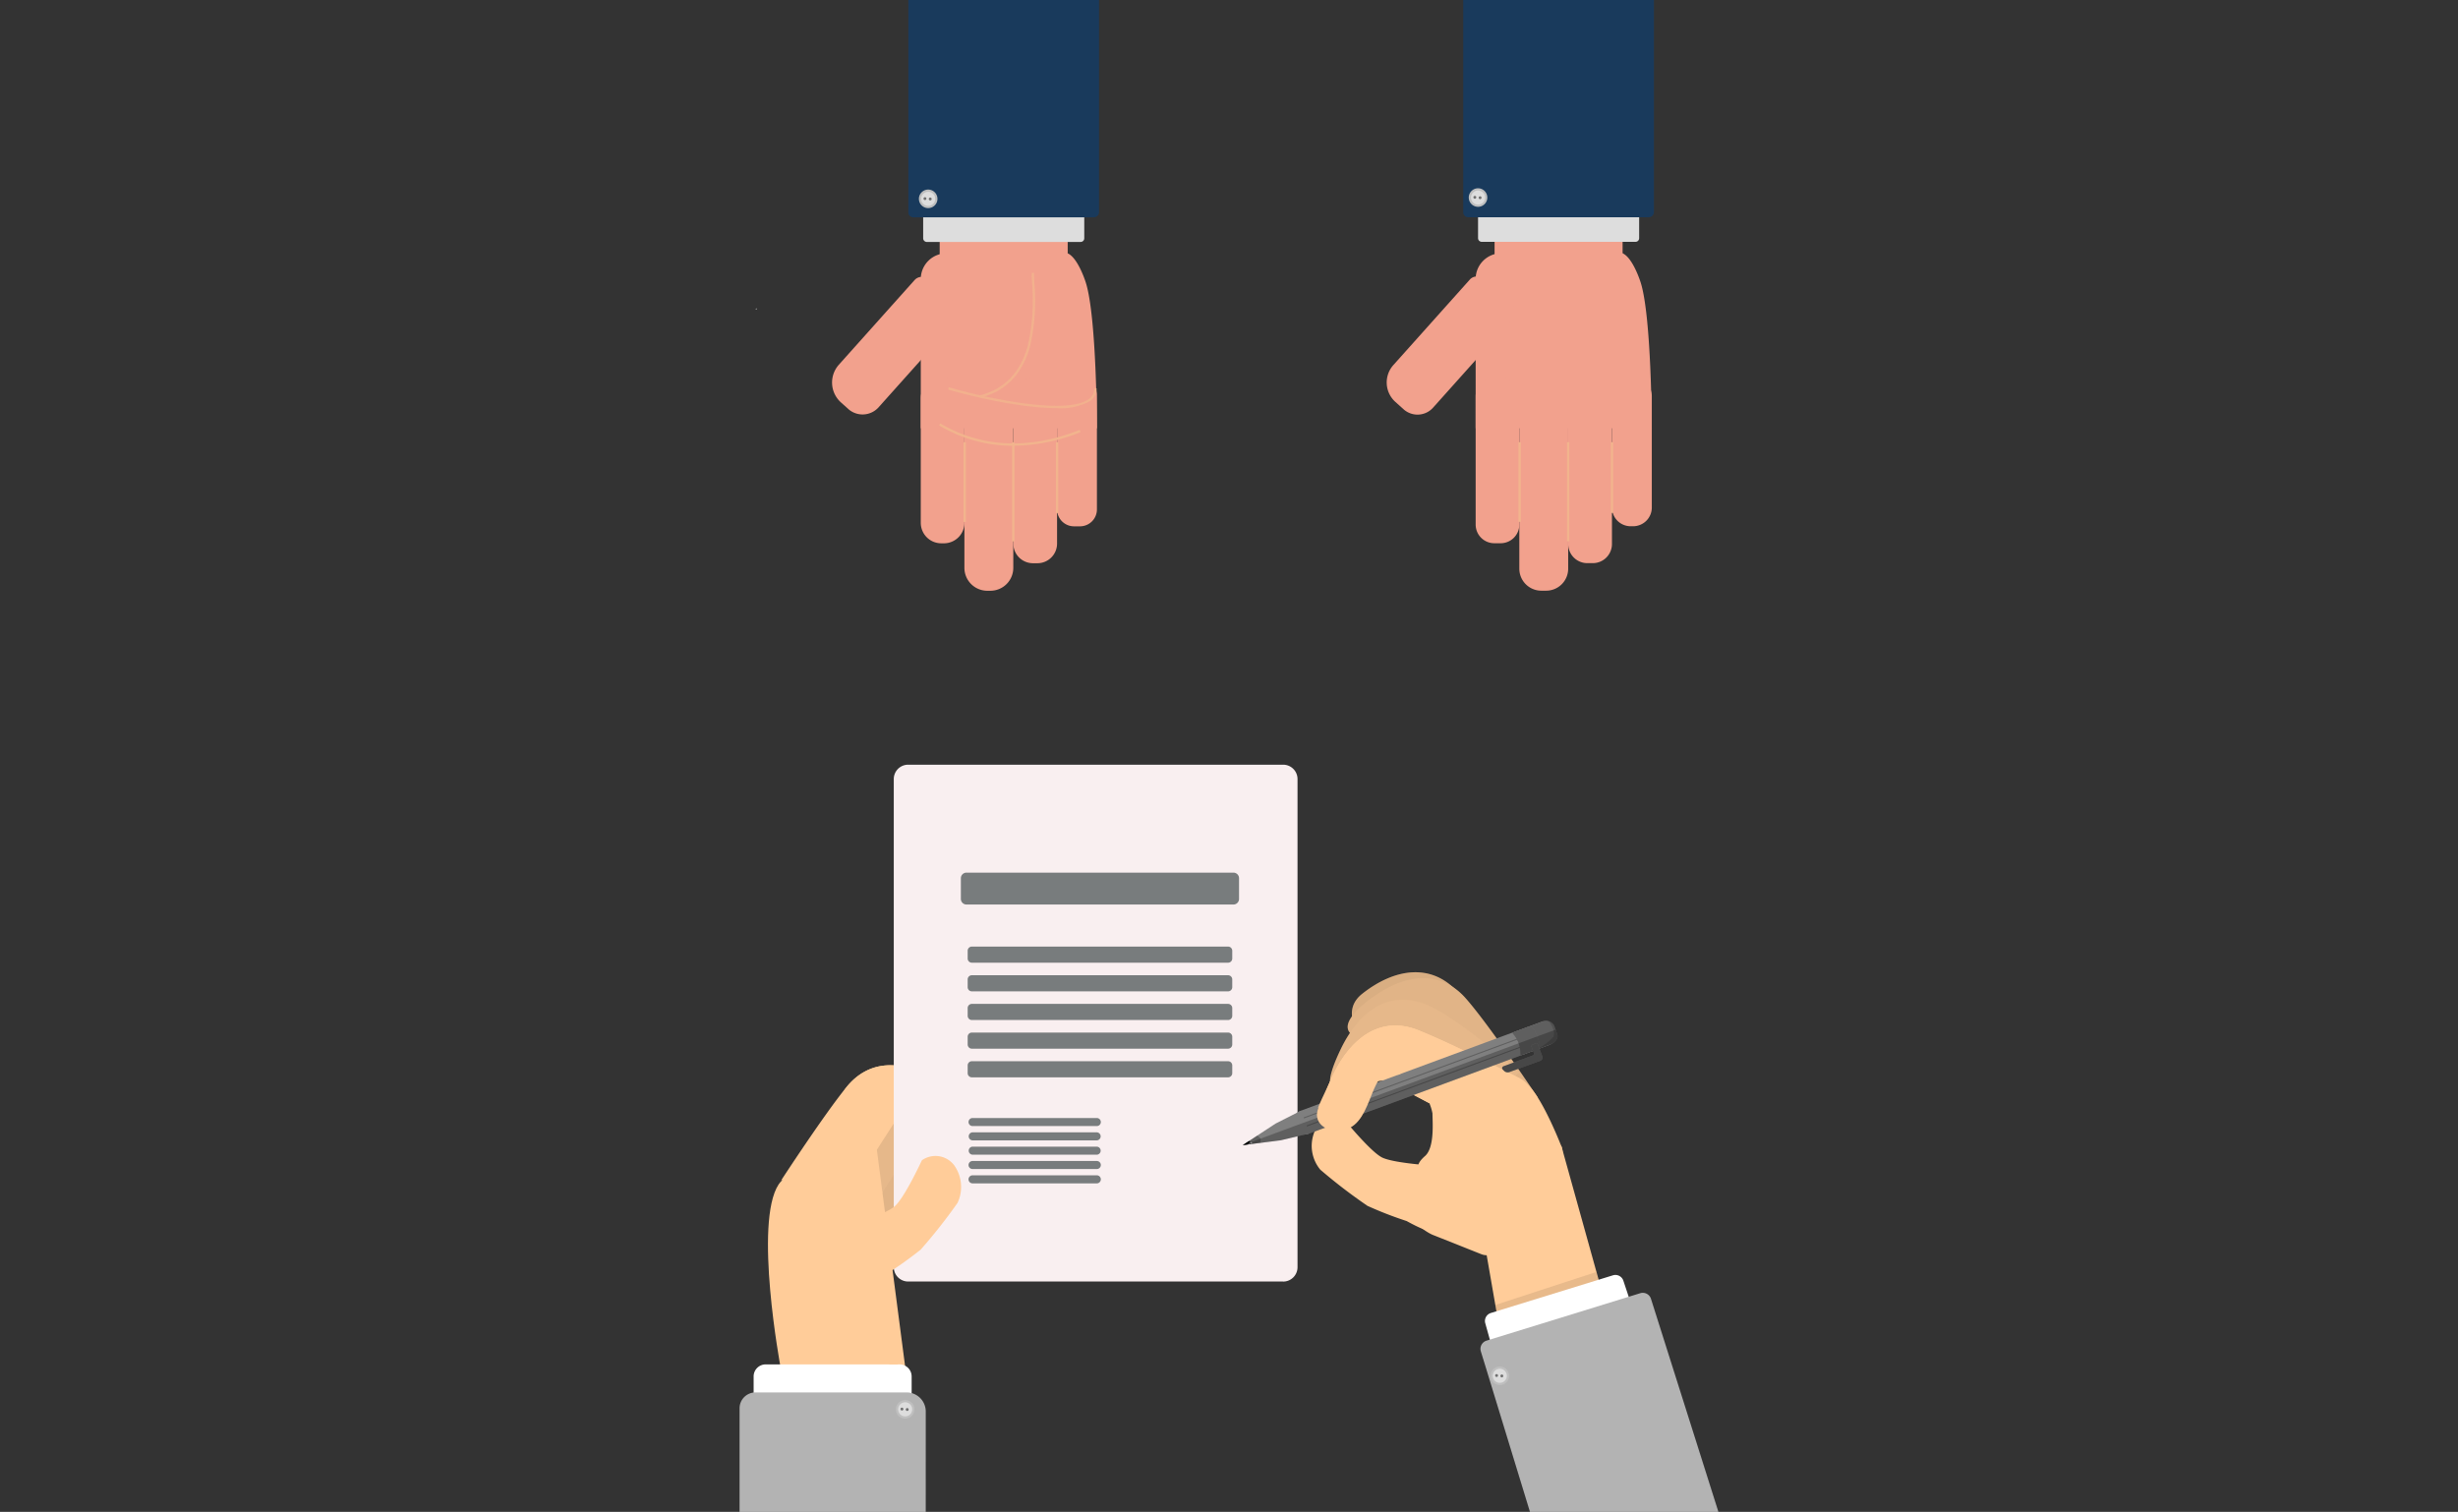 <svg xmlns="http://www.w3.org/2000/svg" xmlns:xlink="http://www.w3.org/1999/xlink" width="325" height="199.927" viewBox="0 0 325 199.927">
  <rect x="0" y="0" width="325" height="199.927" fill="#333333" stroke="none"/>
  <defs>
    <clipPath id="clip-path">
      <rect id="長方形_2198" data-name="長方形 2198" width="325" height="199.927" rx="8" transform="translate(32 5744)" fill="#e2efdb"/>
    </clipPath>
    <clipPath id="clip-path-2">
      <rect id="長方形_2163" data-name="長方形 2163" width="26.257" height="18.06" fill="none"/>
    </clipPath>
    <clipPath id="clip-path-3">
      <rect id="長方形_2164" data-name="長方形 2164" width="12.386" height="10.991" fill="none"/>
    </clipPath>
    <clipPath id="clip-path-4">
      <rect id="長方形_2165" data-name="長方形 2165" width="16.75" height="6.785" fill="none"/>
    </clipPath>
    <clipPath id="clip-path-5">
      <rect id="長方形_2166" data-name="長方形 2166" width="23.602" height="17.75" fill="none"/>
    </clipPath>
    <clipPath id="clip-path-6">
      <rect id="長方形_2167" data-name="長方形 2167" width="25.149" height="17.718" fill="none"/>
    </clipPath>
    <clipPath id="clip-path-7">
      <rect id="長方形_2168" data-name="長方形 2168" width="25.322" height="12.941" fill="none"/>
    </clipPath>
    <clipPath id="clip-path-8">
      <rect id="長方形_2169" data-name="長方形 2169" width="14.055" height="7.832" fill="none"/>
    </clipPath>
    <clipPath id="clip-path-9">
      <rect id="長方形_2170" data-name="長方形 2170" width="0.381" height="0.38" fill="none"/>
    </clipPath>
    <clipPath id="clip-path-11">
      <rect id="長方形_2172" data-name="長方形 2172" width="5.689" height="4.448" fill="none"/>
    </clipPath>
    <clipPath id="clip-path-12">
      <rect id="長方形_2174" data-name="長方形 2174" width="30.56" height="11.398" fill="none"/>
    </clipPath>
    <clipPath id="clip-path-13">
      <rect id="長方形_2176" data-name="長方形 2176" width="30.56" height="11.397" fill="none"/>
    </clipPath>
    <clipPath id="clip-path-14">
      <rect id="長方形_2177" data-name="長方形 2177" width="3.618" height="3.823" fill="none"/>
    </clipPath>
    <clipPath id="clip-path-15">
      <rect id="長方形_2178" data-name="長方形 2178" width="41.62" height="15.275" fill="none"/>
    </clipPath>
    <clipPath id="clip-path-16">
      <rect id="長方形_2179" data-name="長方形 2179" width="2.362" height="1.256" fill="none"/>
    </clipPath>
    <clipPath id="clip-path-17">
      <rect id="長方形_2180" data-name="長方形 2180" width="3.361" height="3.967" fill="none"/>
    </clipPath>
    <clipPath id="clip-path-18">
      <rect id="長方形_2181" data-name="長方形 2181" width="5.329" height="3.84" fill="none"/>
    </clipPath>
    <clipPath id="clip-path-22">
      <rect id="長方形_2189" data-name="長方形 2189" width="19.634" height="17.897" fill="#f2b48d"/>
    </clipPath>
    <clipPath id="clip-path-23">
      <rect id="長方形_2194" data-name="長方形 2194" width="0.38" height="0.381" fill="none"/>
    </clipPath>
    <clipPath id="clip-path-26">
      <rect id="長方形_2197" data-name="長方形 2197" width="0.381" height="0.381" fill="none"/>
    </clipPath>
  </defs>
  <g id="sale_step03_sp" transform="translate(-32 -5744)" clip-path="url(#clip-path)">
    <g id="グループ_2661" data-name="グループ 2661" transform="translate(129.783 5744)">
      <path id="パス_4256" data-name="パス 4256" d="M1323.625,949.772h.169v-.166" transform="translate(-1321.526 -908.856)" fill="#d1d1d1"/>
      <g id="グループ_2660" data-name="グループ 2660">
        <g id="グループ_2659" data-name="グループ 2659">
          <path id="パス_4257" data-name="パス 4257" d="M1531.738,3386.152l-.524.437s2.333-.311-2.92-3.976c-4.493-3.135-9.34-3.738-12.657.3-2.953,3.592-8.676,12.375-8.676,12.375l.21-.057c-1.721,2.151,1.776,1.112,3.625,2.321a4.309,4.309,0,0,0,5.844-1.631s3.6-5.682,5.492-8.583c2.359-3.609,11.456.026,9.608-1.182" transform="translate(-1496.751 -3235.026)" fill="#fc9"/>
          <path id="パス_4258" data-name="パス 4258" d="M1716.475,3385.346s1.578.932-3.675-2.733c-4.493-3.135-9.34-3.738-12.657.3-2.953,3.592,5,4.1,5.141,3.913,2.554-3.473,5.743,4.011,9.759,2.82,2.416-.717,3.282-3.089,1.433-4.3" transform="translate(-1681.257 -3235.026)" fill="#fc9"/>
          <g id="グループ_2586" data-name="グループ 2586" transform="translate(9.956 145.046)" opacity="0.12" style="mix-blend-mode: multiply;isolation: isolate">
            <g id="グループ_2585" data-name="グループ 2585">
              <g id="グループ_2584" data-name="グループ 2584" clip-path="url(#clip-path-2)">
                <path id="パス_4259" data-name="パス 4259" d="M1531.738,3386.152l-.524.437s2.333-.311-2.92-3.976c-4.493-3.135-9.34-3.738-12.657.3-2.953,3.592-8.676,12.375-8.676,12.375l.21-.057c-1.721,2.151,1.776,1.112,3.625,2.321a4.309,4.309,0,0,0,5.844-1.631s3.6-5.682,5.492-8.583c2.359-3.609,11.456.026,9.608-1.182" transform="translate(-1506.707 -3380.072)"/>
                <path id="パス_4260" data-name="パス 4260" d="M1716.475,3385.346s1.578.932-3.675-2.733c-4.493-3.135-9.34-3.738-12.657.3-2.953,3.592,5,4.1,5.141,3.913,2.554-3.473,5.743,4.011,9.759,2.82,2.416-.717,3.282-3.089,1.433-4.3" transform="translate(-1691.213 -3380.072)"/>
              </g>
            </g>
          </g>
          <path id="パス_4261" data-name="パス 4261" d="M1478.648,3357.755l-.524.437s2.333-.31-2.921-3.975c-4.493-3.135-9.34-3.738-12.657.3-2.953,3.593-8.677,12.375-8.677,12.375l.21-.056c-1.721,2.15,1.776,1.112,3.625,2.32h0a4.308,4.308,0,0,0,5.844-1.631s3.595-5.682,5.492-8.583c2.359-3.609,11.457.025,9.608-1.183" transform="translate(-1445.939 -3207.848)" fill="#fc9"/>
          <path id="パス_4262" data-name="パス 4262" d="M1663.384,3356.948s1.578.933-3.675-2.732c-4.493-3.135-9.341-3.738-12.657.3-2.953,3.592,5,4.1,5.141,3.913,2.554-3.473,5.743,4.011,9.758,2.82,2.416-.717,3.282-3.089,1.433-4.3" transform="translate(-1630.445 -3207.847)" fill="#fc9"/>
          <path id="パス_4263" data-name="パス 4263" d="M1380.442,3553.616h-16.489s-3.553-19.078-.237-24.113c1.919-2.914,12.876-5.385,12.876-5.385Z" transform="translate(-1358.542 -3372.891)" fill="#fc9"/>
          <g id="グループ_2589" data-name="グループ 2589" transform="translate(12.034 146.665)" opacity="0.1">
            <g id="グループ_2588" data-name="グループ 2588">
              <g id="グループ_2587" data-name="グループ 2587" clip-path="url(#clip-path-3)">
                <path id="パス_4264" data-name="パス 4264" d="M1564.836,3421.728c-.139.189-8.094-.321-5.141-3.913-1.244,1.514-2.981,3.949-4.573,6.261,3.092-1.04,6.016-1.7,6.016-1.7l.839,6.429c1.22-1.919,3.04-4.773,4.212-6.566a3.128,3.128,0,0,1,1.318-1.113,1.852,1.852,0,0,0-2.672.6" transform="translate(-1555.122 -3417.815)"/>
              </g>
            </g>
          </g>
          <path id="パス_4265" data-name="パス 4265" d="M1844.585,3004.15s1.578.932-3.675-2.733c2.977,2.077,3.517,3.076,3.427,3.553l.017-.014c.389.254.293.294-.124.231a.724.724,0,0,1-.4.205l.271-.226c-1.428-.242-5.586-1.3-8.036-.142,2.022,1.05,4.365,4.23,7.087,3.422,2.416-.717,3.282-3.089,1.433-4.3" transform="translate(-1811.975 -2872.62)"/>
          <path id="パス_4266" data-name="パス 4266" d="M2026.485,3083.887l-.017.014a.447.447,0,0,1-.107.218c.417.063.513.023.124-.232" transform="translate(-1994.106 -2951.551)"/>
          <path id="パス_4267" data-name="パス 4267" d="M2017.029,3089.031a.724.724,0,0,0,.4-.205l-.13-.021Z" transform="translate(-1985.174 -2956.258)"/>
          <g id="グループ_2592" data-name="グループ 2592" transform="translate(15.951 143.827)" opacity="0.1">
            <g id="グループ_2591" data-name="グループ 2591">
              <g id="グループ_2590" data-name="グループ 2590" clip-path="url(#clip-path-4)">
                <path id="パス_4268" data-name="パス 4268" d="M1662.9,3357.966l.236-.2c.091-.476-.45-1.476-3.427-3.553-4.493-3.135-9.341-3.738-12.657.3-2.953,3.593,5,4.1,5.141,3.913a1.853,1.853,0,0,1,2.672-.6c2.45-1.158,6.608-.1,8.036.142" transform="translate(-1646.396 -3351.675)"/>
              </g>
            </g>
          </g>
          <path id="パス_4269" data-name="パス 4269" d="M2023.47,3084.435a.452.452,0,0,0,.106-.218l-.236.2.13.021" transform="translate(-1991.215 -2951.867)"/>
          <path id="パス_4270" data-name="パス 4270" d="M1422.145,3288.687l-.524.437s2.333-.311-2.92-3.976c-4.493-3.134-9.341-3.738-12.657.3-2.953,3.592-8.676,12.375-8.676,12.375l.21-.056c-1.721,2.151,1.776,1.112,3.625,2.32a4.309,4.309,0,0,0,5.844-1.631s3.6-5.682,5.492-8.584c2.359-3.609,11.456.026,9.608-1.182" transform="translate(-1391.861 -3141.744)" fill="#fc9"/>
          <path id="パス_4271" data-name="パス 4271" d="M1606.882,3287.882s1.578.932-3.675-2.733c-4.493-3.135-9.34-3.738-12.657.3-2.953,3.592,5,4.1,5.141,3.913,2.554-3.473,5.743,4.011,9.759,2.82,2.416-.717,3.282-3.089,1.433-4.3" transform="translate(-1576.367 -3141.744)" fill="#fc9"/>
          <path id="パス_4272" data-name="パス 4272" d="M1801.437,2424.793h-49.584a1.9,1.9,0,0,1-1.9-1.9V2358.35a1.9,1.9,0,0,1,1.9-1.9h49.584a1.9,1.9,0,0,1,1.9,1.9V2422.9a1.9,1.9,0,0,1-1.9,1.9" transform="translate(-1729.56 -2255.331)" fill="#f9eff0"/>
          <path id="パス_4273" data-name="パス 4273" d="M1877.515,2470.233h-44.678a.83.83,0,0,1-.83-.83V2410.46a.83.83,0,0,1,.83-.831h44.678a.83.83,0,0,1,.83.831V2469.4a.83.83,0,0,1-.83.83" transform="translate(-1808.092 -2306.228)" fill="#f9eff0"/>
          <path id="パス_4274" data-name="パス 4274" d="M1992.722,2693.281h-35.3a.741.741,0,0,1-.741-.741v-2.734a.741.741,0,0,1,.741-.741h35.3a.741.741,0,0,1,.74.741v2.734a.74.74,0,0,1-.74.741" transform="translate(-1927.417 -2573.672)" fill="#787c7d"/>
          <path id="パス_4275" data-name="パス 4275" d="M2012.062,2919.078h-33.879a.552.552,0,0,1-.552-.552V2917.5a.552.552,0,0,1,.552-.552h33.879a.552.552,0,0,1,.552.552v1.026a.552.552,0,0,1-.552.552" transform="translate(-1947.467 -2791.776)" fill="#787c7d"/>
          <path id="パス_4276" data-name="パス 4276" d="M2012.062,3007.389h-33.879a.552.552,0,0,1-.552-.552v-1.026a.552.552,0,0,1,.552-.552h33.879a.552.552,0,0,1,.552.552v1.026a.552.552,0,0,1-.552.552" transform="translate(-1947.467 -2876.297)" fill="#787c7d"/>
          <path id="パス_4277" data-name="パス 4277" d="M2012.062,3095.7h-33.879a.552.552,0,0,1-.552-.552v-1.027a.552.552,0,0,1,.552-.552h33.879a.552.552,0,0,1,.552.552v1.027a.552.552,0,0,1-.552.552" transform="translate(-1947.467 -2960.818)" fill="#787c7d"/>
          <path id="パス_4278" data-name="パス 4278" d="M2012.062,3184.012h-33.879a.552.552,0,0,1-.552-.552v-1.026a.552.552,0,0,1,.552-.552h33.879a.552.552,0,0,1,.552.552v1.026a.552.552,0,0,1-.552.552" transform="translate(-1947.467 -3045.34)" fill="#787c7d"/>
          <path id="パス_4279" data-name="パス 4279" d="M2012.062,3272.324h-33.879a.552.552,0,0,1-.552-.552v-1.026a.552.552,0,0,1,.552-.552h33.879a.552.552,0,0,1,.552.552v1.026a.552.552,0,0,1-.552.552" transform="translate(-1947.467 -3129.863)" fill="#787c7d"/>
          <path id="パス_4280" data-name="パス 4280" d="M1997.256,3446.2H1980.83a.532.532,0,0,1-.533-.532h0a.533.533,0,0,1,.533-.533h16.426a.533.533,0,0,1,.533.533h0a.532.532,0,0,1-.533.532" transform="translate(-1950.018 -3297.294)" fill="#787c7d"/>
          <path id="パス_4281" data-name="パス 4281" d="M1997.256,3490.354H1980.83a.533.533,0,0,1,0-1.065h16.426a.533.533,0,0,1,0,1.065" transform="translate(-1950.018 -3339.556)" fill="#787c7d"/>
          <path id="パス_4282" data-name="パス 4282" d="M1997.256,3534.508H1980.83a.533.533,0,0,1,0-1.065h16.426a.533.533,0,0,1,0,1.065" transform="translate(-1950.018 -3381.815)" fill="#787c7d"/>
          <path id="パス_4283" data-name="パス 4283" d="M1997.256,3578.665H1980.83a.533.533,0,0,1-.533-.532h0a.532.532,0,0,1,.533-.532h16.426a.532.532,0,0,1,.533.532h0a.533.533,0,0,1-.533.532" transform="translate(-1950.018 -3424.077)" fill="#787c7d"/>
          <path id="パス_4284" data-name="パス 4284" d="M1997.256,3622.82H1980.83a.533.533,0,0,1-.533-.532h0a.533.533,0,0,1,.533-.533h16.426a.533.533,0,0,1,.533.533h0a.533.533,0,0,1-.533.532" transform="translate(-1950.018 -3466.337)" fill="#787c7d"/>
          <path id="パス_4285" data-name="パス 4285" d="M1605.049,3563.408h0a3.1,3.1,0,0,0-4.321-.727s-2.261,4.895-3.575,6.065c-1.163,1.036-5.7,2.525-5.7,2.525a3.1,3.1,0,0,0-.727,4.321l.994,1.4c.992,1.394-.605,5.349,4.321.727a50.52,50.52,0,0,0,4.528-3.224,71.525,71.525,0,0,0,4.869-6.174,4.932,4.932,0,0,0-.392-4.91" transform="translate(-1576.618 -3409.249)" fill="#fc9"/>
          <path id="パス_4286" data-name="パス 4286" d="M3162.53,3004.314s-2.61-3.167.288-5.461c4.295-3.4,9.187-4.1,12.659-.2,3.092,3.474,9.576,13.178,9.576,13.178a7.963,7.963,0,0,0-4.163,1.259,4.309,4.309,0,0,1-5.9-1.4s-3.815-5.536-5.824-8.361c-2.5-3.513-6.632.986-6.632.986" transform="translate(-3080.486 -2867.439)" fill="#fc9"/>
          <g id="グループ_2595" data-name="グループ 2595" transform="translate(80.964 128.565)" opacity="0.15" style="mix-blend-mode: multiply;isolation: isolate">
            <g id="グループ_2594" data-name="グループ 2594">
              <g id="グループ_2593" data-name="グループ 2593" clip-path="url(#clip-path-5)">
                <path id="パス_4287" data-name="パス 4287" d="M3162.53,3004.314s-2.61-3.167.288-5.461c4.295-3.4,9.187-4.1,12.659-.2,3.092,3.474,9.576,13.178,9.576,13.178a7.963,7.963,0,0,0-4.163,1.259,4.309,4.309,0,0,1-5.9-1.4s-3.815-5.536-5.824-8.361c-2.5-3.513-6.632.986-6.632.986" transform="translate(-3161.45 -2996.004)"/>
              </g>
            </g>
          </g>
          <path id="パス_4288" data-name="パス 4288" d="M3149.449,3022.031s-3.157-.97,1.948-4.838c4.366-3.309,9.187-4.1,12.659-.2,3.092,3.474,9.576,13.178,9.576,13.178a7.96,7.96,0,0,0-4.164,1.259,4.309,4.309,0,0,1-5.9-1.4s-3.815-5.536-5.824-8.361c-2.5-3.514-8.292.363-8.292.363" transform="translate(-3068.076 -2885.023)" fill="#fc9"/>
          <g id="グループ_2598" data-name="グループ 2598" transform="translate(80.408 129.353)" opacity="0.12" style="mix-blend-mode: multiply;isolation: isolate">
            <g id="グループ_2597" data-name="グループ 2597">
              <g id="グループ_2596" data-name="グループ 2596" clip-path="url(#clip-path-6)">
                <path id="パス_4289" data-name="パス 4289" d="M3149.449,3022.031s-3.157-.97,1.948-4.838c4.366-3.309,9.187-4.1,12.659-.2,3.092,3.474,9.576,13.178,9.576,13.178a7.96,7.96,0,0,0-4.164,1.259,4.309,4.309,0,0,1-5.9-1.4s-3.815-5.536-5.824-8.361c-2.5-3.514-8.292.363-8.292.363" transform="translate(-3148.483 -3014.376)"/>
              </g>
            </g>
          </g>
          <path id="パス_4290" data-name="パス 4290" d="M3094.29,3092.474l.671.121s-2.182.883.574-4.9c2.358-4.946,6.273-7.865,11.151-6,4.343,1.664,12.778,9.278,12.778,9.278-.058.077-.325-.907-1.335,1.057a4.309,4.309,0,0,1-5.886,1.469s-5.933-3.163-9.016-4.749c-3.834-1.972-9.947,5.684-8.937,3.719" transform="translate(-3016.066 -2948.912)" fill="#fc9"/>
          <g id="グループ_2601" data-name="グループ 2601" transform="translate(78.076 132.218)" opacity="0.1" style="mix-blend-mode: multiply;isolation: isolate">
            <g id="グループ_2600" data-name="グループ 2600">
              <g id="グループ_2599" data-name="グループ 2599" clip-path="url(#clip-path-7)">
                <path id="パス_4291" data-name="パス 4291" d="M3094.29,3092.474l.671.121s-2.182.883.574-4.9c2.358-4.946,6.273-7.865,11.151-6,4.343,1.664,12.778,9.278,12.778,9.278-.058.077-.325-.907-1.335,1.057a4.309,4.309,0,0,1-5.886,1.469s-5.933-3.163-9.016-4.749c-3.834-1.972-9.947,5.684-8.937,3.719" transform="translate(-3094.142 -3081.13)"/>
              </g>
            </g>
          </g>
          <path id="パス_4292" data-name="パス 4292" d="M3037.851,3447.015h0a3.1,3.1,0,0,1,4.008-1.769s3.4,4.187,4.959,5c1.382.718,6.143,1.045,6.143,1.045a3.1,3.1,0,0,1,1.769,4.009l-.62,1.6c-.619,1.6,1.9,5.035-4.009,1.769a50.486,50.486,0,0,1-5.182-2.01,71.469,71.469,0,0,1-6.239-4.785,4.93,4.93,0,0,1-.829-4.854" transform="translate(-2961.892 -3297.202)" fill="#fc9"/>
          <path id="パス_4293" data-name="パス 4293" d="M3075.537,3171.8l.628-.37s-2.81,1.252-.054-4.53c2.357-4.946,6.273-7.865,11.151-6,4.342,1.664,13.658,6.471,13.658,6.471l-.211.055c2.559,1.019-.995,1.844-2,3.808a4.309,4.309,0,0,1-5.886,1.47s-5.933-3.163-9.016-4.748c-3.833-1.972-1.946,4.6-6.026,5.55-2.454.571-3.249.255-2.239-1.709" transform="translate(-2997.649 -3024.714)" fill="#fc9"/>
          <path id="パス_4294" data-name="パス 4294" d="M3366.03,3322.827l-9.5,3.3c-.647.287-1.144-.928-1.273-.19a6.216,6.216,0,0,1,.371,1.26c.011,1.216.293,4.527-.992,5.646-.849.739-.873,1.176-.873,1.176a2.343,2.343,0,0,0-.025.628l-.534,6.4c.078.824,1.76,1.934,2.481,2.221l6.425,2.555a1.973,1.973,0,0,0,2.352-.753l7.954-11.38a2.335,2.335,0,0,0,.149-2.41s-2.145-5.486-4-7.529c-1.344-1.481-1.586-1.343-2.533-.922" transform="translate(-3264.009 -3179.966)" fill="#fc9"/>
          <path id="パス_4295" data-name="パス 4295" d="M3586.337,3533.071l5.3,19.035-13.451,5.393-1.763-10.147Z" transform="translate(-3477.651 -3381.46)" fill="#fc9"/>
          <g id="グループ_2604" data-name="グループ 2604" transform="translate(99.932 168.208)" opacity="0.09" style="mix-blend-mode: multiply;isolation: isolate">
            <g id="グループ_2603" data-name="グループ 2603">
              <g id="グループ_2602" data-name="グループ 2602" clip-path="url(#clip-path-8)">
                <path id="パス_4296" data-name="パス 4296" d="M3617.5,3922.27s-.7-2.445-.716-2.438l-13.34,4.357.6,3.474Z" transform="translate(-3603.448 -3919.832)"/>
              </g>
            </g>
          </g>
          <path id="パス_4297" data-name="パス 4297" d="M3571.516,3935.185a1.106,1.106,0,0,1,.737-1.366l16.14-4.982a1.108,1.108,0,0,1,1.377.708l10.18,30.577h-21.282c-.239-.144-7.152-24.938-7.152-24.938" transform="translate(-3472.912 -3760.195)" fill="#fff"/>
          <path id="パス_4298" data-name="パス 4298" d="M3572.078,4053.847l-6.191-20.228,22.37-6.9,8.744,27.132Z" transform="translate(-3467.567 -3853.92)" fill="#232323"/>
          <path id="パス_4299" data-name="パス 4299" d="M3557.724,3991.631a1.136,1.136,0,0,1,.752-1.415l20.324-6.273a1.137,1.137,0,0,1,1.419.743l8.921,28.177h-24.923Z" transform="translate(-3459.708 -3812.935)" fill="#b3b3b3"/>
          <path id="パス_4300" data-name="パス 4300" d="M3589.8,4213.427a1.226,1.226,0,1,1,1.318-1.126,1.225,1.225,0,0,1-1.318,1.126" transform="translate(-3489.37 -4030.277)" fill="#bfbfbf"/>
          <path id="パス_4301" data-name="パス 4301" d="M3596.41,4219.721a.93.93,0,1,1,1-.855.93.93,0,0,1-1,.855" transform="translate(-3495.96 -4036.866)" fill="#ddd"/>
          <g id="グループ_2607" data-name="グループ 2607" transform="translate(100.607 181.759)" opacity="0.59">
            <g id="グループ_2606" data-name="グループ 2606">
              <g id="グループ_2605" data-name="グループ 2605" clip-path="url(#clip-path-9)">
                <path id="パス_4302" data-name="パス 4302" d="M3619.358,4235.99a.19.19,0,1,1,.2-.175.191.191,0,0,1-.2.175" transform="translate(-3619.183 -4235.61)" fill="#232323"/>
              </g>
            </g>
          </g>
          <g id="グループ_2610" data-name="グループ 2610" transform="translate(99.911 181.704)" opacity="0.59">
            <g id="グループ_2609" data-name="グループ 2609">
              <g id="グループ_2608" data-name="グループ 2608" clip-path="url(#clip-path-9)">
                <path id="パス_4303" data-name="パス 4303" d="M3603.156,4234.724a.19.19,0,1,1,.2-.174.189.189,0,0,1-.2.174" transform="translate(-3602.98 -4234.345)" fill="#232323"/>
              </g>
            </g>
          </g>
          <path id="パス_4304" data-name="パス 4304" d="M3070.793,3171.674l.671.121s-2.182.882.574-4.9c2.358-4.945,6.274-7.865,11.151-6,4.343,1.664,13.659,6.471,13.659,6.471l-.211.055c2.559,1.019-.995,1.844-2,3.809a4.308,4.308,0,0,1-5.886,1.47s-5.933-3.163-9.016-4.749c-3.834-1.971-9.947,5.684-8.937,3.72" transform="translate(-2993.577 -3024.713)" fill="#fc9"/>
          <path id="パス_4305" data-name="パス 4305" d="M2986.055,3162.334l-.359-.974a1.087,1.087,0,0,1,.644-1.4l31.812-11.748a1.087,1.087,0,0,1,1.4.643l.36.974a1.088,1.088,0,0,1-.643,1.4l-31.812,11.748a1.088,1.088,0,0,1-1.4-.644" transform="translate(-2912.209 -3013.054)" fill="#7f7f7f"/>
          <path id="パス_4306" data-name="パス 4306" d="M3663.68,3150.658l3.558-1.314c.728-.269,1.164-.9.973-1.417l-.425-1.153a1.254,1.254,0,0,0-1.661-.444l-3.558,1.314Z" transform="translate(-3560.099 -3011.2)" fill="#7f7f7f"/>
          <g id="グループ_2613" data-name="グループ 2613" transform="translate(102.469 135.01)" opacity="0.25">
            <g id="グループ_2612" data-name="グループ 2612">
              <g id="グループ_2611" data-name="グループ 2611" clip-path="url(#clip-path-11)">
                <path id="パス_4307" data-name="パス 4307" d="M3663.68,3150.658l3.558-1.314c.728-.269,1.164-.9.973-1.417l-.425-1.153a1.254,1.254,0,0,0-1.661-.444l-3.558,1.314Z" transform="translate(-3662.567 -3146.21)"/>
              </g>
            </g>
          </g>
          <g id="グループ_2616" data-name="グループ 2616" transform="translate(72.884 137.124)" opacity="0.25">
            <g id="グループ_2615" data-name="グループ 2615">
              <g id="グループ_2614" data-name="グループ 2614" clip-path="url(#clip-path-12)">
                <rect id="長方形_2173" data-name="長方形 2173" width="32.526" height="0.138" transform="translate(-0.001 11.265) rotate(-20.256)"/>
              </g>
            </g>
          </g>
          <g id="グループ_2619" data-name="グループ 2619" transform="translate(73.277 138.189)" opacity="0.25">
            <g id="グループ_2618" data-name="グループ 2618">
              <g id="グループ_2617" data-name="グループ 2617" clip-path="url(#clip-path-13)">
                <rect id="長方形_2175" data-name="長方形 2175" width="32.526" height="0.138" transform="translate(-0.001 11.264) rotate(-20.256)"/>
              </g>
            </g>
          </g>
          <path id="パス_4308" data-name="パス 4308" d="M3656.071,3167.4l2.105-.777a.886.886,0,0,0,.315-1.174l-.426-1.153c-.189-.514-.638-.822-1-.687l-2.105.778a4.689,4.689,0,0,1,.883,1.387,5.708,5.708,0,0,1,.23,1.627" transform="translate(-3552.816 -3027.82)" fill="#7f7f7f"/>
          <g id="グループ_2622" data-name="グループ 2622" transform="translate(102.142 135.755)" opacity="0.25">
            <g id="グループ_2621" data-name="グループ 2621">
              <g id="グループ_2620" data-name="グループ 2620" clip-path="url(#clip-path-14)">
                <path id="パス_4309" data-name="パス 4309" d="M3656.071,3167.4l2.105-.777a.886.886,0,0,0,.315-1.174l-.426-1.153c-.189-.514-.638-.822-1-.687l-2.105.778a4.689,4.689,0,0,1,.883,1.387,5.708,5.708,0,0,1,.23,1.627" transform="translate(-3654.958 -3163.575)"/>
              </g>
            </g>
          </g>
          <path id="パス_4310" data-name="パス 4310" d="M2832.978,3422.429l1.113,3.014-3.786.9-5.043.643,4.347-2.848Z" transform="translate(-2758.724 -3275.566)" fill="#7f7f7f"/>
          <g id="グループ_2625" data-name="グループ 2625" transform="translate(66.538 136.151)" opacity="0.25">
            <g id="グループ_2624" data-name="グループ 2624">
              <g id="グループ_2623" data-name="グループ 2623" clip-path="url(#clip-path-15)">
                <path id="パス_4311" data-name="パス 4311" d="M2834.092,3186.51l0-.008c.059-.016.118-.034.177-.056l27.714-10.235.326-.12,1.779-.657,1.779-.657a1.927,1.927,0,0,0,.432-.224,1.7,1.7,0,0,0,.154-.12,1.423,1.423,0,0,0,.134-.132,1.26,1.26,0,0,0,.2-.287c.009-.017.016-.033.024-.05a.8.8,0,0,0,.033-.6l-.213-.577-41.362,15.275,5.043-.643Z" transform="translate(-2825.263 -3172.783)"/>
              </g>
            </g>
          </g>
          <g id="グループ_2628" data-name="グループ 2628" transform="translate(66.538 150.169)" opacity="0.25">
            <g id="グループ_2627" data-name="グループ 2627">
              <g id="グループ_2626" data-name="グループ 2626" clip-path="url(#clip-path-16)">
                <path id="パス_4312" data-name="パス 4312" d="M2827.179,3499.468l-1.918,1.256,2.31-.316a1.56,1.56,0,0,0,.034-.55,1.929,1.929,0,0,0-.426-.391" transform="translate(-2825.261 -3499.468)"/>
              </g>
            </g>
          </g>
          <path id="パス_4313" data-name="パス 4313" d="M2826.084,3516.21l-.821.538.982-.134a.258.258,0,0,0,.021-.237.316.316,0,0,0-.182-.167" transform="translate(-2758.725 -3365.322)"/>
          <g id="グループ_2631" data-name="グループ 2631" transform="translate(104.797 135.042)" opacity="0.15">
            <g id="グループ_2630" data-name="グループ 2630">
              <g id="グループ_2629" data-name="グループ 2629" clip-path="url(#clip-path-17)">
                <path id="パス_4314" data-name="パス 4314" d="M3719.753,3149.705a1.62,1.62,0,0,0,.133-.132,1.308,1.308,0,0,0,.2-.288c.008-.017.016-.034.023-.05a.8.8,0,0,0,.033-.6l-.426-1.153a.9.9,0,0,0-.7-.532c.529.634.886,1.563.6,2.081a7.392,7.392,0,0,1-2.788,1.886l.564-.208,1.779-.657a1.931,1.931,0,0,0,.432-.224,1.822,1.822,0,0,0,.155-.12" transform="translate(-3716.823 -3146.948)"/>
              </g>
            </g>
          </g>
          <path id="パス_4315" data-name="パス 4315" d="M2842.3,3521.519a.034.034,0,0,1-.034-.029.034.034,0,0,1,.029-.04l.429-.067a.035.035,0,0,1,.039.029.034.034,0,0,1-.029.039l-.428.067h-.006" transform="translate(-2775 -3370.273)" fill="#e5e5e5"/>
          <path id="パス_4316" data-name="パス 4316" d="M3628.27,3215.376l.3.774a.273.273,0,0,1-.18.345l-3.817,1.41a.263.263,0,0,0-.125.428l.2.2a.68.68,0,0,0,.71.135l4.087-1.486c.421-.175.224-.641.174-.775l-.52-1.407c-.049-.135-.146-.153-.295-.1l-.353.131a.274.274,0,0,0-.178.345" transform="translate(-3523.546 -3076.914)" fill="#7f7f7f"/>
          <g id="グループ_2634" data-name="グループ 2634" transform="translate(100.83 137.957)" opacity="0.25">
            <g id="グループ_2633" data-name="グループ 2633">
              <g id="グループ_2632" data-name="グループ 2632" clip-path="url(#clip-path-18)">
                <path id="パス_4317" data-name="パス 4317" d="M3628.27,3215.376l.3.774a.273.273,0,0,1-.18.345l-3.817,1.41a.263.263,0,0,0-.125.428l.2.2a.68.68,0,0,0,.71.135l4.087-1.486c.421-.175.224-.641.174-.775l-.52-1.407c-.049-.135-.146-.153-.295-.1l-.353.131a.274.274,0,0,0-.178.345" transform="translate(-3624.376 -3214.87)"/>
              </g>
            </g>
          </g>
          <g id="グループ_2637" data-name="グループ 2637" transform="translate(100.83 137.957)" opacity="0.25">
            <g id="グループ_2636" data-name="グループ 2636">
              <g id="グループ_2635" data-name="グループ 2635" clip-path="url(#clip-path-18)">
                <path id="パス_4318" data-name="パス 4318" d="M3628.27,3215.376l.3.774a.273.273,0,0,1-.18.345l-3.817,1.41a.263.263,0,0,0-.125.428l.2.2a.68.68,0,0,0,.71.135l4.087-1.486c.421-.175.224-.641.174-.775l-.52-1.407c-.049-.135-.146-.153-.295-.1l-.353.131a.274.274,0,0,0-.178.345" transform="translate(-3624.376 -3214.87)"/>
              </g>
            </g>
          </g>
          <path id="パス_4319" data-name="パス 4319" d="M3054.02,3171.088s-.912,1.59,1.845-4.192c2.357-4.946,6.273-7.865,11.15-6,4.343,1.664-2.321,6.038-2.535,5.942-3.937-1.757-3.011,6.325-7.09,7.274-2.454.571-4.379-1.064-3.369-3.028" transform="translate(-2977.403 -3024.714)" fill="#fc9"/>
          <path id="パス_4320" data-name="パス 4320" d="M1337.428,4211.856h-17.706a1.593,1.593,0,0,1-1.593-1.593v-4.235a1.593,1.593,0,0,1,1.593-1.593h17.706a1.593,1.593,0,0,1,1.593,1.593v4.235a1.593,1.593,0,0,1-1.593,1.593" transform="translate(-1316.266 -4024.014)" fill="#fff"/>
          <path id="パス_4321" data-name="パス 4321" d="M1299.316,4306.7H1274.7V4293a2.1,2.1,0,0,1,2.1-2.1h19.993a2.526,2.526,0,0,1,2.526,2.525Z" transform="translate(-1274.697 -4106.772)" fill="#b3b3b3"/>
          <path id="パス_4322" data-name="パス 4322" d="M1676.454,3937.81s-.229-3.836-.346-5.07c-.261-2.767-1.151-6.885-1.151-6.885l-2.352,10.309,2.821,1.645Z" transform="translate(-1655.531 -3757.389)" fill="#fc9"/>
          <path id="パス_4323" data-name="パス 4323" d="M1757.61,4316.833a1.226,1.226,0,1,1,1.317-1.127,1.226,1.226,0,0,1-1.317,1.127" transform="translate(-1735.805 -4129.246)" fill="#bfbfbf"/>
          <path id="パス_4324" data-name="パス 4324" d="M1764.222,4323.125a.931.931,0,1,1,1-.855.93.93,0,0,1-1,.855" transform="translate(-1742.394 -4135.832)" fill="#ddd"/>
          <g id="グループ_2640" data-name="グループ 2640" transform="translate(21.984 186.196)" opacity="0.59">
            <g id="グループ_2639" data-name="グループ 2639">
              <g id="グループ_2638" data-name="グループ 2638" clip-path="url(#clip-path-9)">
                <path id="パス_4325" data-name="パス 4325" d="M1787.169,4339.394a.19.19,0,1,1,.2-.175.19.19,0,0,1-.2.175" transform="translate(-1786.993 -4339.014)" fill="#232323"/>
              </g>
            </g>
          </g>
          <g id="グループ_2643" data-name="グループ 2643" transform="translate(21.288 186.142)" opacity="0.59">
            <g id="グループ_2642" data-name="グループ 2642">
              <g id="グループ_2641" data-name="グループ 2641" clip-path="url(#clip-path-9)">
                <path id="パス_4326" data-name="パス 4326" d="M1770.968,4338.128a.19.19,0,1,1,.2-.175.19.19,0,0,1-.2.175" transform="translate(-1770.792 -4337.75)" fill="#232323"/>
              </g>
            </g>
          </g>
          <path id="パス_4327" data-name="パス 4327" d="M1856.428,803.819h-23.29V784.061a3.392,3.392,0,0,1,3.4-3.381h16.024c1.23.542,2.18,3.167,2.414,3.925,1.424,4.6,1.449,19.214,1.449,19.214" transform="translate(-1809.174 -747.18)" fill="#f2a18d"/>
          <path id="パス_4328" data-name="パス 4328" d="M1836.2,1185.737h-.353a2.71,2.71,0,0,1-2.71-2.71v-16.482a2.71,2.71,0,0,1,2.71-2.71h.353a2.71,2.71,0,0,1,2.71,2.71v16.482a2.71,2.71,0,0,1-2.71,2.71" transform="translate(-1809.174 -1113.892)" fill="#f2a18d"/>
          <path id="パス_4329" data-name="パス 4329" d="M1971.106,1192.012h-.4a3.032,3.032,0,0,1-3.032-3.032v-22.113a3.032,3.032,0,0,1,3.032-3.032h.4a3.032,3.032,0,0,1,3.032,3.032v22.113a3.032,3.032,0,0,1-3.032,3.032" transform="translate(-1937.942 -1113.892)" fill="#f2a18d"/>
          <path id="パス_4330" data-name="パス 4330" d="M2121.385,1188.372h-.584a2.6,2.6,0,0,1-2.6-2.6v-19.33a2.6,2.6,0,0,1,2.6-2.6h.584a2.6,2.6,0,0,1,2.6,2.6v19.33a2.6,2.6,0,0,1-2.6,2.6" transform="translate(-2082.001 -1113.893)" fill="#f2a18d"/>
          <path id="パス_4331" data-name="パス 4331" d="M2256.153,1183.491h-.792a2.238,2.238,0,0,1-2.238-2.238v-15.181a2.238,2.238,0,0,1,2.238-2.238h.792a2.238,2.238,0,0,1,2.238,2.238v15.181a2.238,2.238,0,0,1-2.238,2.238" transform="translate(-2211.137 -1113.892)" fill="#f2a18d"/>
          <path id="パス_4332" data-name="パス 4332" d="M1561.933,870.554l-.966-.864a3.534,3.534,0,0,1-.278-4.99l10.007-11.188a1.291,1.291,0,0,1,1.823-.1l3.792,3.391a1.291,1.291,0,0,1,.1,1.823l-10.47,11.706a2.84,2.84,0,0,1-4.01.224" transform="translate(-1547.555 -816.473)" fill="#f2a18d"/>
          <rect id="長方形_2185" data-name="長方形 2185" width="16.926" height="3.641" transform="translate(26.464 30.17)" fill="#f2a18d"/>
          <path id="パス_4333" data-name="パス 4333" d="M1861.317,649.6h-20.332a.487.487,0,0,1-.487-.487V645.3h21.3v3.823a.476.476,0,0,1-.476.476" transform="translate(-1816.218 -617.606)" fill="#ddd"/>
          <path id="パス_4334" data-name="パス 4334" d="M1819.375,28.737H1795.5a.654.654,0,0,1-.654-.654V0h25.213V28.05a.686.686,0,0,1-.686.686" transform="translate(-1772.528)" fill="#193a5c"/>
          <rect id="長方形_2186" data-name="長方形 2186" width="0.31" height="10.535" transform="translate(29.617 58.483)" fill="#f2b48d"/>
          <rect id="長方形_2187" data-name="長方形 2187" width="0.31" height="13.101" transform="translate(36.041 58.482)" fill="#f2b48d"/>
          <rect id="長方形_2188" data-name="長方形 2188" width="0.31" height="9.353" transform="translate(41.831 58.483)" fill="#f2b48d"/>
          <path id="パス_4335" data-name="パス 4335" d="M1899.392,1307.645a18.983,18.983,0,0,1-9.828-2.693l.158-.266c5.394,3.208,11.766,3.508,18.429.867l.114.288a24.079,24.079,0,0,1-8.874,1.8" transform="translate(-1863.18 -1248.698)" fill="#f2b48d"/>
          <g id="グループ_2646" data-name="グループ 2646" transform="translate(27.581 36.075)" opacity="0.82">
            <g id="グループ_2645" data-name="グループ 2645">
              <g id="グループ_2644" data-name="グループ 2644" clip-path="url(#clip-path-22)">
                <path id="パス_4336" data-name="パス 4336" d="M1931.769,1196.115c-5,0-12.075-1.78-14.332-2.467l.09-.3a71.54,71.54,0,0,0,9.428,2.06c4.612.662,7.749.493,9.074-.489a1.676,1.676,0,0,0,.731-1.423h.31a1.992,1.992,0,0,1-.857,1.672,7.9,7.9,0,0,1-4.445.943" transform="translate(-1917.437 -1178.218)" fill="#f2b48d"/>
                <path id="パス_4337" data-name="パス 4337" d="M2014.607,857.19l-.075-.3c3.246-.8,5.387-3.011,6.365-6.561a26.732,26.732,0,0,0,.562-8.3c-.026-.534-.048-.994-.048-1.346h.31c0,.344.022.8.048,1.331a26.989,26.989,0,0,1-.572,8.4c-1.01,3.666-3.227,5.947-6.589,6.779" transform="translate(-2010.366 -840.683)" fill="#f2b48d"/>
              </g>
            </g>
          </g>
          <path id="パス_4338" data-name="パス 4338" d="M3566.143,803.566h-23.29V783.808a3.392,3.392,0,0,1,3.4-3.381h16.023c1.23.542,2.18,3.168,2.414,3.925,1.424,4.6,1.45,19.214,1.45,19.214" transform="translate(-3445.522 -746.937)" fill="#f2a18d"/>
          <path id="パス_4339" data-name="パス 4339" d="M3546.159,1185.486h-.839a2.467,2.467,0,0,1-2.467-2.468v-16.968a2.467,2.467,0,0,1,2.467-2.468h.839a2.468,2.468,0,0,1,2.467,2.468v16.968a2.468,2.468,0,0,1-2.467,2.468" transform="translate(-3445.522 -1113.651)" fill="#f2a18d"/>
          <path id="パス_4340" data-name="パス 4340" d="M3680.942,1191.76h-.64a2.91,2.91,0,0,1-2.91-2.909v-22.358a2.91,2.91,0,0,1,2.91-2.91h.64a2.91,2.91,0,0,1,2.91,2.91v22.358a2.91,2.91,0,0,1-2.91,2.909" transform="translate(-3574.288 -1113.651)" fill="#f2a18d"/>
          <path id="パス_4341" data-name="パス 4341" d="M3831.169,1188.119h-.72a2.534,2.534,0,0,1-2.534-2.535v-19.467a2.534,2.534,0,0,1,2.534-2.535h.72a2.535,2.535,0,0,1,2.535,2.535v19.467a2.535,2.535,0,0,1-2.535,2.535" transform="translate(-3718.351 -1113.651)" fill="#f2a18d"/>
          <path id="パス_4342" data-name="パス 4342" d="M3965.632,1183.239h-.322a2.473,2.473,0,0,1-2.473-2.473v-14.71a2.473,2.473,0,0,1,2.473-2.473h.322a2.473,2.473,0,0,1,2.472,2.473v14.71a2.473,2.473,0,0,1-2.472,2.473" transform="translate(-3847.483 -1113.651)" fill="#f2a18d"/>
          <path id="パス_4343" data-name="パス 4343" d="M3270.971,869.617l-1.085-.971a3.454,3.454,0,0,1-.271-4.877l10.113-11.308a1.212,1.212,0,0,1,1.71-.1l3.911,3.5a1.211,1.211,0,0,1,.1,1.71L3274.867,869.4a2.76,2.76,0,0,1-3.9.217" transform="translate(-3183.166 -815.494)" fill="#f2a18d"/>
          <rect id="長方形_2190" data-name="長方形 2190" width="16.926" height="3.641" transform="translate(99.832 30.159)" fill="#f2a18d"/>
          <path id="パス_4344" data-name="パス 4344" d="M3571.031,649.344H3550.7a.487.487,0,0,1-.487-.487v-3.812h21.3v3.823a.476.476,0,0,1-.477.476" transform="translate(-3452.566 -617.365)" fill="#ddd"/>
          <path id="パス_4345" data-name="パス 4345" d="M3529.091,28.726h-23.873a.654.654,0,0,1-.654-.654V0h25.213V28.039a.686.686,0,0,1-.686.686" transform="translate(-3408.876)" fill="#193a5c"/>
          <rect id="長方形_2191" data-name="長方形 2191" width="0.31" height="10.535" transform="translate(102.985 58.472)" fill="#f2b48d"/>
          <rect id="長方形_2192" data-name="長方形 2192" width="0.31" height="13.101" transform="translate(109.409 58.472)" fill="#f2b48d"/>
          <rect id="長方形_2193" data-name="長方形 2193" width="0.31" height="9.353" transform="translate(115.199 58.472)" fill="#f2b48d"/>
          <path id="パス_4346" data-name="パス 4346" d="M1828.521,586.6a1.226,1.226,0,1,1,1.317-1.127,1.226,1.226,0,0,1-1.317,1.127" transform="translate(-1803.673 -559.084)" fill="#bfbfbf"/>
          <path id="パス_4347" data-name="パス 4347" d="M1835.133,592.892a.93.93,0,1,1,1-.855.93.93,0,0,1-1,.855" transform="translate(-1810.263 -565.672)" fill="#ddd"/>
          <g id="グループ_2649" data-name="グループ 2649" transform="translate(25.027 26.124)" opacity="0.59">
            <g id="グループ_2648" data-name="グループ 2648">
              <g id="グループ_2647" data-name="グループ 2647" clip-path="url(#clip-path-23)">
                <path id="パス_4348" data-name="パス 4348" d="M1858.082,609.161a.19.19,0,1,1,.2-.175.19.19,0,0,1-.2.175" transform="translate(-1857.907 -608.781)" fill="#232323"/>
              </g>
            </g>
          </g>
          <g id="グループ_2652" data-name="グループ 2652" transform="translate(24.331 26.07)" opacity="0.59">
            <g id="グループ_2651" data-name="グループ 2651">
              <g id="グループ_2650" data-name="グループ 2650" clip-path="url(#clip-path-9)">
                <path id="パス_4349" data-name="パス 4349" d="M1841.88,607.9a.19.19,0,1,1,.2-.175.19.19,0,0,1-.2.175" transform="translate(-1841.704 -607.515)" fill="#232323"/>
              </g>
            </g>
          </g>
          <path id="パス_4350" data-name="パス 4350" d="M3522.779,582.665a1.226,1.226,0,1,1,1.317-1.127,1.226,1.226,0,0,1-1.317,1.127" transform="translate(-3425.228 -555.319)" fill="#bfbfbf"/>
          <path id="パス_4351" data-name="パス 4351" d="M3529.391,588.958a.93.93,0,1,1,1-.855.93.93,0,0,1-1,.855" transform="translate(-3431.817 -561.906)" fill="#ddd"/>
          <g id="グループ_2655" data-name="グループ 2655" transform="translate(97.731 25.955)" opacity="0.59">
            <g id="グループ_2654" data-name="グループ 2654">
              <g id="グループ_2653" data-name="グループ 2653" clip-path="url(#clip-path-9)">
                <path id="パス_4352" data-name="パス 4352" d="M3552.339,605.227a.19.19,0,1,1,.2-.175.191.191,0,0,1-.2.175" transform="translate(-3552.163 -604.847)" fill="#232323"/>
              </g>
            </g>
          </g>
          <g id="グループ_2658" data-name="グループ 2658" transform="translate(97.035 25.901)" opacity="0.59">
            <g id="グループ_2657" data-name="グループ 2657">
              <g id="グループ_2656" data-name="グループ 2656" clip-path="url(#clip-path-26)">
                <path id="パス_4353" data-name="パス 4353" d="M3536.138,603.962a.19.19,0,1,1,.2-.175.191.191,0,0,1-.2.175" transform="translate(-3535.962 -603.582)" fill="#232323"/>
              </g>
            </g>
          </g>
        </g>
      </g>
    </g>
  </g>
</svg>
